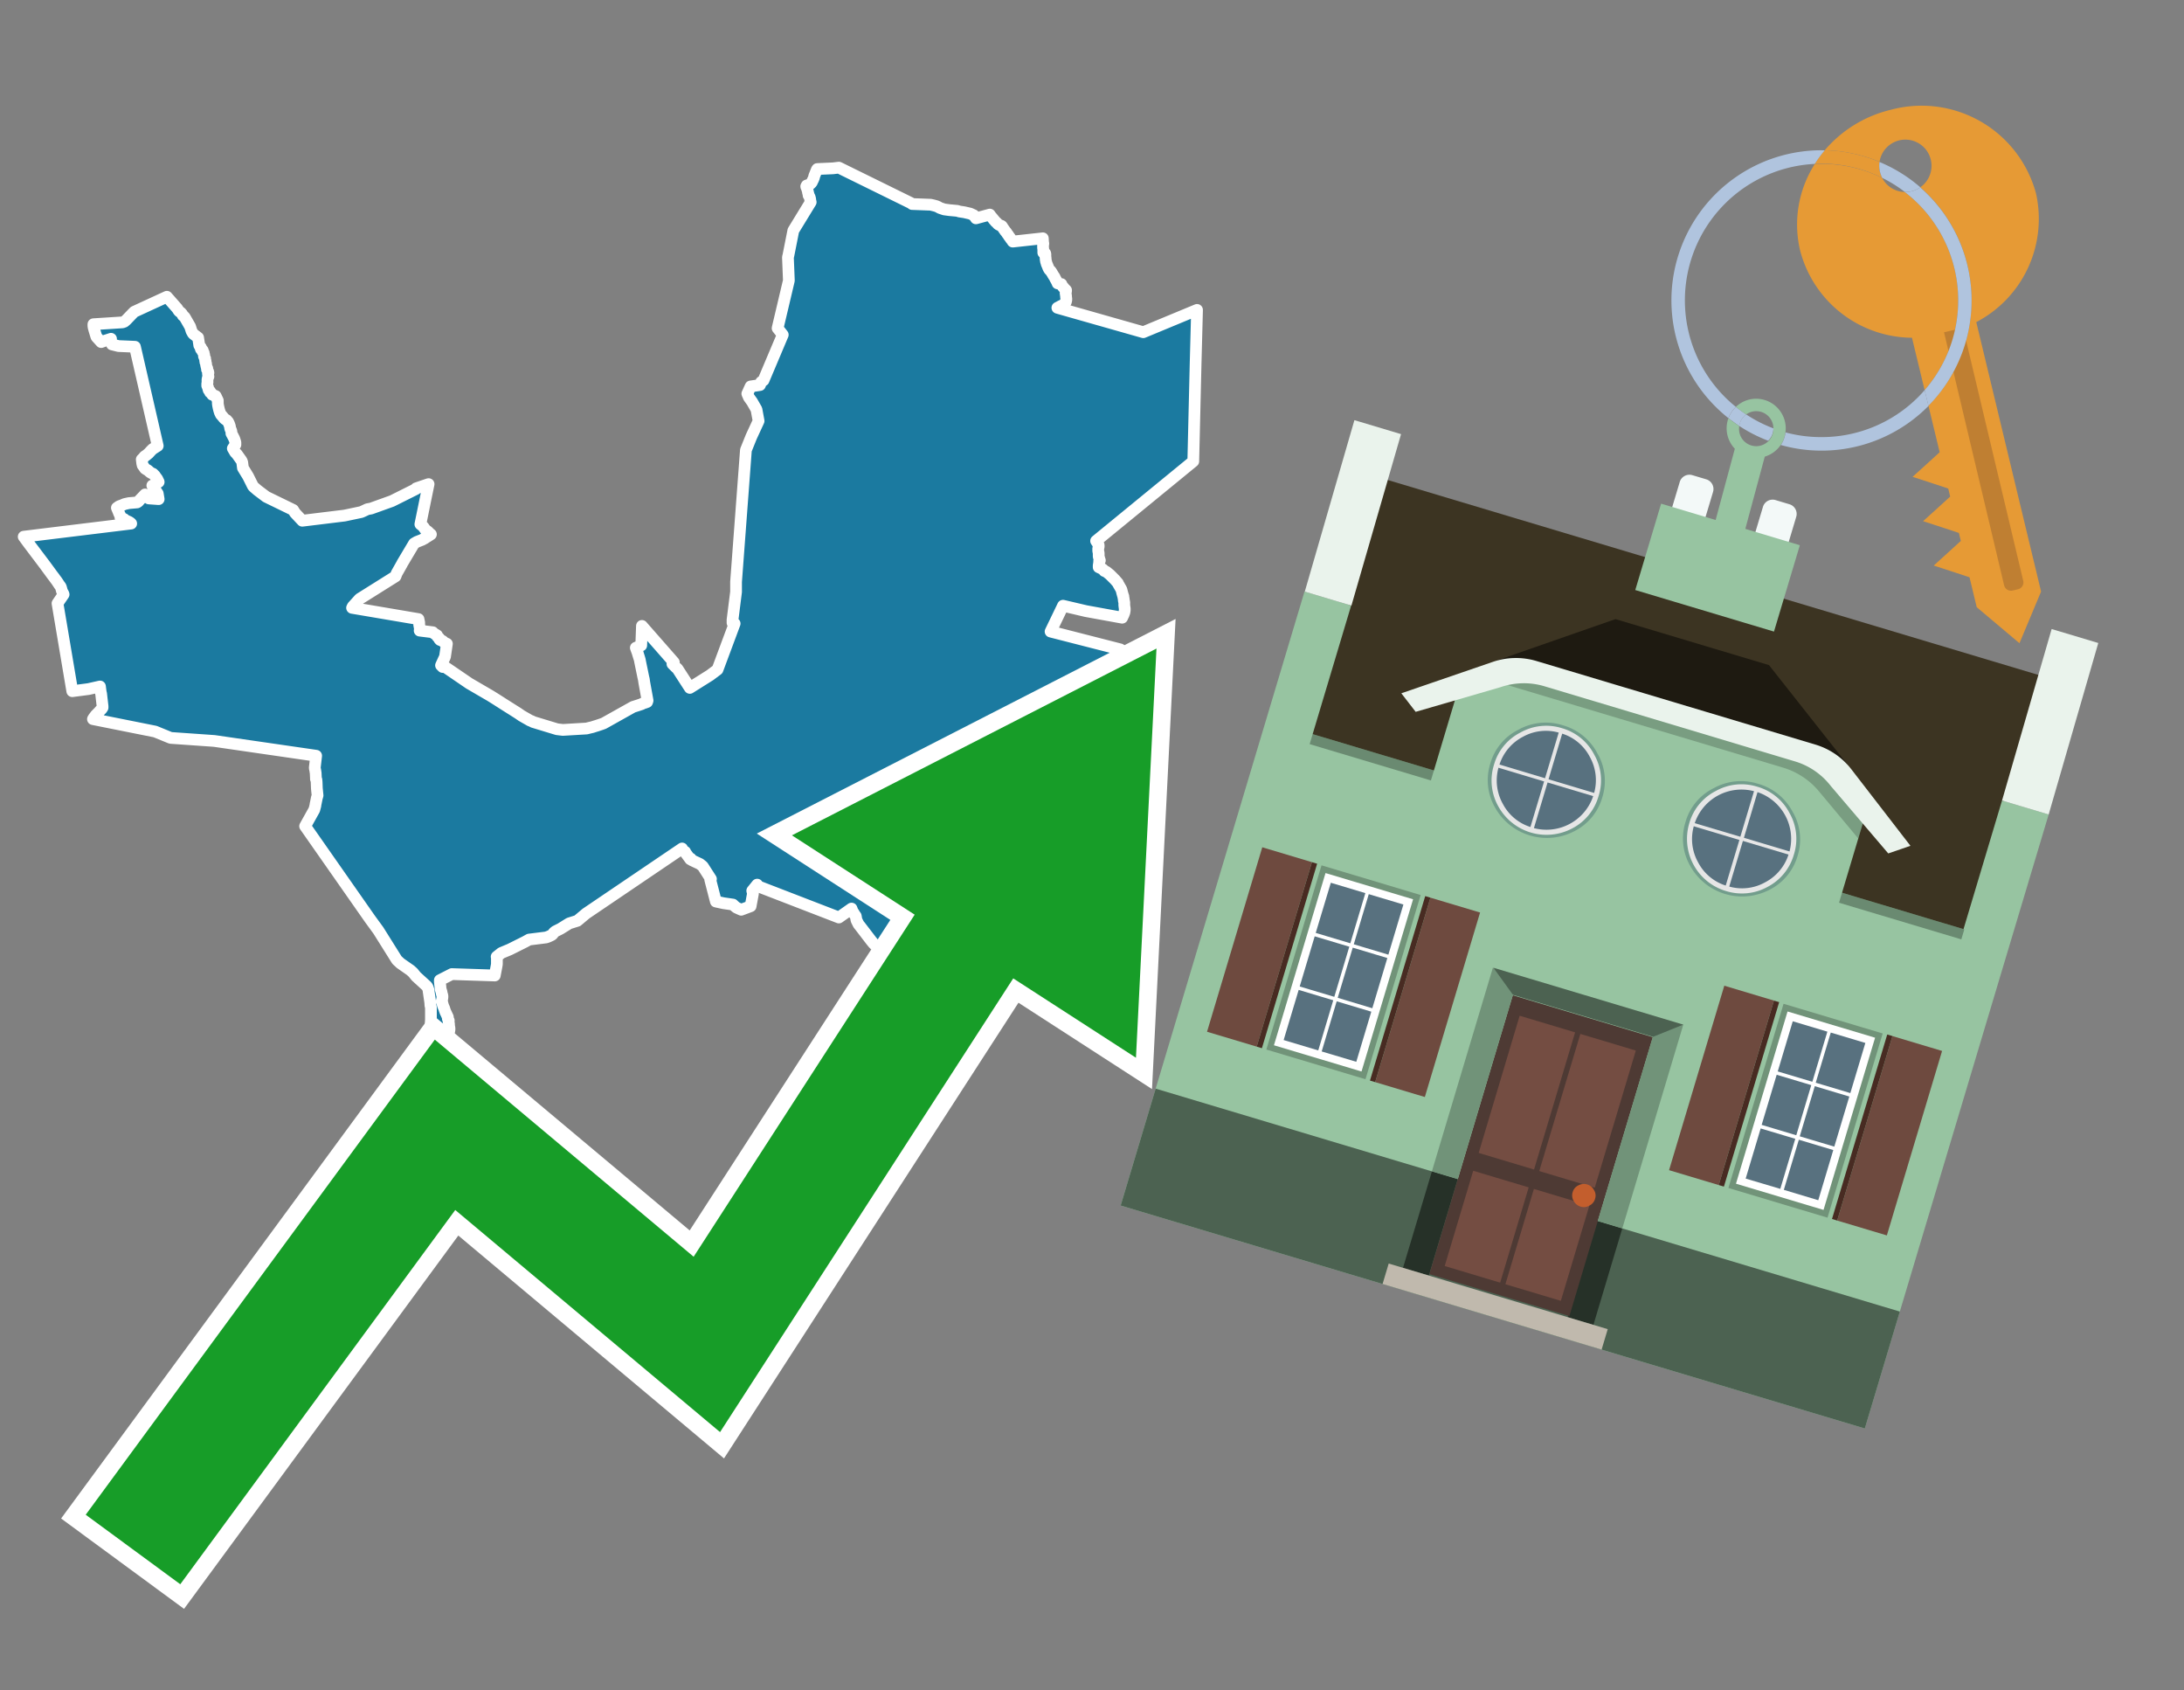 <svg id="Text" xmlns="http://www.w3.org/2000/svg" width="93.05" height="72" viewBox="0 0 93.05 72"><rect x="0" y="0" width="93.05" height="72" fill="#808080" stroke="none"/><polygon points="34.54,8.61 34.53,8.57 34.52,8.53 34.52,8.49 34.51,8.45 34.5,8.41 34.49,8.38 34.47,8.35 34.45,8.32 34.45,8.29 34.44,8.25 34.43,8.21 34.42,8.18 34.42,8.15 34.41,8.12 34.4,8.08 34.39,8.05 34.38,8.01 34.36,7.98 34.35,7.94 34.37,7.9 34.46,7.87 34.52,7.84 34.55,7.81 34.58,7.78 34.6,7.74 34.62,7.69 34.64,7.66 34.66,7.61 34.68,7.56 34.69,7.51 34.7,7.48 34.72,7.43 34.74,7.38 34.76,7.33 34.78,7.28 34.8,7.23 34.82,7.2 35.49,7.17 35.74,7.14 38.81,8.65 38.86,8.69 39.65,8.72 39.78,8.75 39.89,8.78 39.96,8.81 40.05,8.86 40.14,8.89 40.23,8.92 40.45,8.95 40.78,8.98 40.88,9.01 41.08,9.04 41.21,9.07 41.34,9.1 41.49,9.17 41.53,9.23 41.57,9.27 41.58,9.3 42.17,9.14 42.21,9.2 42.32,9.33 42.34,9.36 42.38,9.4 42.4,9.43 42.43,9.46 42.47,9.49 42.5,9.53 42.53,9.56 42.59,9.59 42.67,9.62 42.7,9.65 42.72,9.69 42.74,9.72 42.77,9.76 42.79,9.79 42.84,9.86 42.87,9.89 42.9,9.94 42.93,9.98 42.96,10.02 42.99,10.07 43.03,10.12 43.07,10.18 43.11,10.23 43.13,10.26 43.15,10.29 44.43,10.15 44.44,10.32 44.45,10.35 44.45,10.39 44.44,10.44 44.44,10.49 44.44,10.53 44.44,10.56 44.45,10.61 44.45,10.64 44.45,10.69 44.45,10.72 44.45,10.76 44.53,10.79 44.54,10.82 44.54,10.85 44.54,10.93 44.55,11 44.55,11.05 44.56,11.09 44.56,11.12 44.57,11.15 44.58,11.18 44.59,11.22 44.6,11.25 44.63,11.32 44.65,11.37 44.66,11.4 44.68,11.44 44.71,11.49 44.74,11.52 44.78,11.56 44.8,11.6 44.83,11.64 44.84,11.67 44.87,11.71 44.89,11.75 44.93,11.8 44.95,11.85 44.97,11.89 44.99,11.92 45.02,11.98 45.05,12.04 45.06,12.07 45.22,12.1 45.23,12.13 45.26,12.18 45.28,12.21 45.31,12.24 45.34,12.28 45.39,12.33 45.42,12.36 45.42,12.39 45.41,12.44 45.4,12.49 45.41,12.53 45.41,12.56 45.42,12.61 45.42,12.67 45.43,12.7 45.43,12.74 45.43,12.79 45.42,12.82 45.41,12.86 45.38,12.9 45.35,12.93 45.32,12.97 45.28,13 45.2,13.03 45.11,13.08 45.05,13.11 48.71,14.15 51,13.2 50.94,15.45 50.84,19.65 46.7,23.04 46.8,23.19 46.81,23.23 46.81,23.28 46.8,23.33 46.79,23.36 46.79,23.4 46.79,23.43 46.79,23.46 46.8,23.51 46.81,23.56 46.81,23.59 46.81,23.62 46.81,23.66 46.81,23.7 46.82,23.74 46.83,23.77 46.84,23.81 46.85,23.84 46.86,23.87 46.83,23.9 46.84,23.93 46.83,23.96 46.81,24.09 46.81,24.12 46.81,24.16 46.96,24.23 47,24.26 47.05,24.32 47.13,24.35 47.18,24.39 47.29,24.48 47.5,24.69 47.63,24.84 47.64,24.87 47.76,25.08 47.78,25.12 47.81,25.24 47.84,25.35 47.86,25.4 47.86,25.43 47.87,25.48 47.88,25.54 47.88,25.58 47.9,25.65 47.9,25.74 47.9,25.77 47.91,25.86 47.92,25.92 47.92,25.95 47.92,25.99 47.91,26.06 47.9,26.1 47.88,26.15 47.87,26.18 47.85,26.22 47.83,26.26 47.81,26.31 46.27,26.03 45.29,25.8 44.76,26.9 47.73,27.66 47.25,30.28 44.07,31.87 44.1,31.91 43.75,31.84 43.36,31.95 43.02,32.05 42.49,32.22 42.38,32.26 42.29,32.29 42.09,32.13 42.05,32.1 41.89,32.01 40.68,32.32 40.64,32.35 40.55,32.38 40.5,32.41 40.21,32.47 40.16,32.51 39.39,32.57 39.23,32.54 38.86,32.6 38.43,32.67 38.17,32.83 38.15,32.86 38.08,32.96 38.05,33.02 37.96,33.11 37.74,33.36 37.68,33.43 37.64,33.47 37.58,33.53 37.47,33.62 37.43,33.65 37.39,33.71 37.38,33.74 37.37,33.78 37.37,33.84 37.38,33.91 37.39,34.03 37.4,34.07 37.41,34.12 37.42,34.17 37.37,34.2 36.89,34.37 36.97,34.42 36.86,34.52 36.8,34.56 36.69,34.6 36.59,34.63 36.36,34.96 36.76,34.82 37.1,34.71 37.22,34.86 37.27,35 37.39,35.29 37.41,35.32 37.43,35.36 37.45,35.4 37.58,35.52 37.66,35.59 37.71,35.62 37.83,35.66 37.86,35.69 37.89,35.72 37.95,35.79 38.12,35.99 38.14,36.02 38.17,36.05 38.2,36.1 38.25,36.17 38.3,36.23 38.36,36.31 38.39,36.37 38.43,36.42 38.48,36.46 38.53,36.5 38.59,36.54 38.77,36.69 38.81,36.73 38.93,36.83 39.07,36.94 39.13,37 39.16,37.03 39.21,37.07 39.3,37.14 39.35,37.19 39.38,37.22 39.41,37.25 39.45,37.28 39.52,37.34 39.56,37.38 39.69,37.5 39.76,37.56 39.79,37.6 39.83,37.64 39.95,37.78 39.99,37.82 40.05,37.87 40.09,37.91 40.19,37.97 40.35,38.03 40.57,38.11 40.69,38.14 40.86,38.18 40.94,38.21 40.96,38.24 40.98,38.28 40.98,38.33 40.99,38.37 40.98,38.44 40.98,38.99 40.98,39.05 40.99,39.11 41.15,39.29 41.27,39.42 41.38,39.52 41.46,39.6 39.66,41.46 38.13,41.71 38.12,41.67 38.1,41.62 38.06,41.52 37.99,41.3 37.98,41.26 37.97,41.23 37.96,41.19 37.91,41.1 37.86,41 37.83,40.97 37.84,40.92 37.8,40.85 37.79,40.82 37.72,40.72 37.69,40.67 37.66,40.64 37.61,40.56 37.58,40.52 37.5,40.47 37.43,40.41 37.4,40.38 37.38,40.34 37.36,40.31 37.34,40.28 37.28,40.25 37.24,40.21 37.21,40.18 37.12,40.07 36.66,39.47 36.58,39.37 36.49,39.19 36.46,39.02 36.4,38.94 36.37,38.88 36.34,38.85 36.32,38.82 36.31,38.78 36.28,38.7 35.74,39.08 32.27,37.74 32.24,37.71 32.26,37.68 32.05,37.94 32.08,38.06 31.98,38.6 31.58,38.75 31.38,38.66 31.34,38.63 31.27,38.57 31.23,38.53 30.82,38.47 30.5,38.4 30.26,37.47 30.29,37.44 29.95,36.91 29.92,36.88 29.82,36.8 29.48,36.64 29.43,36.57 29.41,36.6 29.22,36.34 29.19,36.28 29.05,36.2 29.06,36.14 24.97,38.91 24.6,39.22 24.25,39.33 23.88,39.56 23.66,39.67 23.6,39.72 23.54,39.8 23.5,39.83 23.44,39.86 23.35,39.9 23.26,39.93 22.54,40.02 22.38,40.11 21.72,40.44 21.36,40.59 21.16,40.75 21.17,40.79 21.17,41.06 21.16,41.13 21.08,41.55 19.25,41.49 18.74,41.75 18.74,41.79 18.74,41.83 18.75,41.88 18.75,41.93 18.76,41.98 18.77,42.12 18.81,42.25 18.82,42.31 18.83,42.35 18.85,42.41 18.85,42.44 18.85,42.48 18.84,42.55 18.83,42.6 18.82,42.64 18.85,42.73 18.86,42.78 18.89,42.87 18.93,42.96 18.94,43 18.98,43.11 19.01,43.17 19.06,43.28 19.08,43.32 19.08,43.36 19.08,43.39 19.12,43.47 19.11,43.5 19.12,43.57 19.13,43.61 19.13,43.68 19.15,43.79 19.15,43.86 19.14,43.92 19.13,43.95 19.1,44.06 19.08,44.12 19.05,44.18 19.01,44.27 18.95,44.36 18.91,44.41 18.87,44.44 18.69,44.62 18.65,44.65 18.57,44.71 18.51,44.75 18.46,44.8 18.42,44.86 18.38,44.83 18.15,44.5 18.08,44.31 18.07,44.24 18.11,44.15 18.19,44.02 18.34,43.75 18.36,43.42 18.36,43.08 18.36,42.93 18.36,42.9 18.34,42.84 18.33,42.69 18.26,42.21 18.26,42.18 18.23,42.09 18.22,42.06 18.19,42.01 17.73,41.59 17.6,41.43 17.49,41.33 17.06,41.03 16.91,40.89 16.12,39.63 15.77,39.15 13,35.19 13.39,34.49 13.43,34.34 13.44,34.3 13.44,34.26 13.45,34.23 13.5,33.98 13.51,33.95 13.53,33.88 13.5,33.58 13.49,33.31 13.48,33.21 13.46,33.18 13.46,33.15 13.45,32.93 13.43,32.8 13.41,32.71 13.47,32.19 9.13,31.56 7.27,31.43 6.61,31.16 3.96,30.63 3.99,30.58 4.02,30.54 4.08,30.46 4.12,30.42 4.21,30.33 4.28,30.25 4.33,30.2 4.35,30.17 4.37,30.14 4.37,30.08 4.33,29.74 4.31,29.56 4.29,29.47 4.28,29.4 4.26,29.24 3.77,29.35 3.08,29.44 2.45,25.7 2.71,25.32 2.7,25.29 2.64,25.18 2.6,25.03 2.58,24.98 2.54,24.93 2.42,24.75 2.33,24.63 2.31,24.6 2.24,24.51 1.91,24.06 1.2,23.12 1.01,22.86 5.59,22.3 5.56,22.27 5.5,22.23 5.3,22.14 5.29,22.11 5.22,22.08 5.13,22.03 5.13,21.99 5.11,21.93 5.09,21.9 5.03,21.75 4.98,21.63 5.08,21.56 5.17,21.53 5.24,21.5 5.31,21.47 5.49,21.43 5.84,21.4 5.89,21.37 5.95,21.3 6.18,21.06 6.23,21.11 6.29,21.19 6.34,21.23 6.76,21.26 6.72,21.02 6.69,20.98 6.66,20.93 6.49,20.68 6.58,20.65 6.67,20.58 6.76,20.53 6.75,20.5 6.73,20.47 6.71,20.42 6.68,20.37 6.65,20.34 6.6,20.26 6.52,20.18 6.45,20.15 6.4,20.12 6.33,20.06 6.3,20.03 6.24,20 6.18,19.96 6.11,19.86 6.08,19.82 6.07,19.78 6.06,19.74 6.04,19.57 6.09,19.52 6.12,19.49 6.14,19.46 6.17,19.43 6.22,19.4 6.33,19.31 6.43,19.2 6.5,19.13 6.61,19.06 6.72,18.99 5.75,14.77 5.05,14.74 4.77,14.67 4.75,14.61 4.74,14.54 4.73,14.47 4.73,14.43 4.48,14.51 4.31,14.57 4.11,14.35 4.09,14.29 4.02,14.06 4.01,14.02 3.99,13.95 3.98,13.88 3.98,13.84 3.98,13.81 4.45,13.78 5.22,13.73 5.3,13.7 5.37,13.64 5.41,13.6 5.65,13.35 5.72,13.28 7.11,12.64 7.55,13.14 7.62,13.25 7.71,13.32 7.77,13.39 7.79,13.44 7.83,13.47 7.87,13.51 8.1,13.91 8.16,14.1 8.21,14.19 8.23,14.22 8.44,14.38 8.48,14.64 8.49,14.71 8.56,14.8 8.55,14.84 8.56,14.87 8.62,14.9 8.64,14.93 8.62,14.96 8.64,14.99 8.68,15.03 8.68,15.08 8.7,15.12 8.69,15.17 8.71,15.22 8.74,15.27 8.74,15.31 8.74,15.35 8.76,15.38 8.75,15.42 8.78,15.49 8.78,15.53 8.79,15.58 8.81,15.66 8.83,15.69 8.82,15.74 8.84,15.77 8.85,15.8 8.87,15.83 8.88,15.88 8.86,15.91 8.87,15.97 8.87,16.01 8.88,16.04 8.86,16.08 8.85,16.12 8.84,16.17 8.84,16.23 8.84,16.3 8.83,16.33 8.83,16.37 8.83,16.43 8.86,16.49 8.87,16.54 8.88,16.57 8.89,16.61 8.92,16.64 8.95,16.67 8.95,16.71 9,16.74 9.04,16.81 9.12,16.84 9.19,16.87 9.28,17.06 9.28,17.15 9.28,17.18 9.29,17.26 9.31,17.36 9.34,17.48 9.36,17.54 9.37,17.58 9.39,17.61 9.4,17.64 9.42,17.67 9.46,17.71 9.48,17.74 9.51,17.77 9.53,17.8 9.56,17.83 9.59,17.86 9.65,17.89 9.72,17.97 9.73,18 9.75,18.03 9.79,18.14 9.8,18.19 9.81,18.26 9.84,18.32 9.86,18.38 9.86,18.42 9.86,18.46 9.92,18.57 9.98,18.69 10,18.75 10.02,18.81 10.03,18.85 10.03,18.9 10.03,18.94 9.92,19.1 10.02,19.27 10.09,19.34 10.29,19.62 10.32,19.69 10.35,19.93 10.57,20.29 10.78,20.71 10.82,20.75 10.97,20.88 11.34,21.16 12.49,21.72 12.57,21.85 12.88,22.18 14.68,21.96 15.39,21.81 15.46,21.78 15.65,21.69 15.81,21.66 16.7,21.34 17.72,20.83 17.73,20.8 18.26,20.62 17.91,22.33 17.96,22.37 18.02,22.42 18.06,22.47 18.08,22.5 18.11,22.54 18.13,22.57 18.17,22.6 18.22,22.63 18.27,22.68 18.31,22.72 18.36,22.76 18.3,22.8 18.14,22.9 18.1,22.93 18.04,22.96 17.99,22.99 17.76,23.08 17.64,23.15 17.14,23.99 17.12,24.03 17.03,24.19 16.9,24.42 16.85,24.55 15.32,25.51 15.03,25.83 15,25.89 17.83,26.37 17.85,26.47 17.86,26.5 17.86,26.61 17.88,26.72 17.89,26.78 17.89,26.83 17.88,26.86 18.44,26.93 18.46,26.96 18.52,27 18.57,27.03 18.62,27.06 18.63,27.09 18.64,27.12 18.67,27.15 18.71,27.18 18.72,27.23 18.75,27.26 18.84,27.29 18.88,27.32 18.92,27.36 18.97,27.39 19.04,27.42 18.96,27.97 18.79,28.34 18.86,28.41 18.92,28.38 19.99,29.11 20.9,29.64 21.14,29.79 21.5,30.02 22.07,30.38 22.23,30.49 22.58,30.69 22.66,30.72 22.71,30.75 23.73,31.06 23.98,31.09 24.99,31.03 25.11,31 25.24,30.97 25.33,30.94 25.43,30.91 25.52,30.88 25.61,30.85 25.72,30.81 26.97,30.11 27.16,30.05 27.34,29.99 27.39,29.96 27.49,29.93 27.57,29.9 27.59,29.84 27.45,29.07 27.43,28.93 27.41,28.85 27.27,28.17 27.26,28.11 27.23,28.01 27.18,27.85 27.17,27.81 27.1,27.62 27.09,27.59 27.32,27.49 27.35,26.66 28.71,28.21 28.65,28.28 28.68,28.31 28.81,28.44 28.86,28.48 29.39,29.3 30.25,28.76 30.57,28.52 31.3,26.56 31.21,26.53 31.21,26.44 31.21,26.4 31.36,25.21 31.36,24.78 31.78,19.17 32.01,18.6 32.32,17.93 32.23,17.44 32.04,17.11 31.91,16.93 31.84,16.77 31.98,16.46 32.38,16.4 32.43,16.27 32.53,16.2 33.35,14.26 33.13,13.98 33.61,11.95 33.57,10.96 33.59,10.88 33.8,9.82 " fill="#1b7aa0" stroke="#fff" stroke-linejoin="round" stroke-width="0.5"/><polygon points="49.272 27.624 33.741 35.58 38.97 38.959 29.553 53.529 18.525 44.281 3.652 64.518 7.681 67.479 19.396 51.538 30.678 60.999 43.169 41.673 48.398 45.053 49.272 27.624" fill="none" stroke="#fff" stroke-miterlimit="10" stroke-width="1.5"/><polygon points="49.272 27.624 33.741 35.58 38.97 38.959 29.553 53.529 18.525 44.281 3.652 64.518 7.681 67.479 19.396 51.538 30.678 60.999 43.169 41.673 48.398 45.053 49.272 27.624" fill="#179d28"/><path d="M80.19,7.577a1.16,1.16,0,0,1-.094-.251,1.114,1.114,0,0,1-.018-.429A6.367,6.367,0,0,0,77.743,6.4a5.269,5.269,0,0,0-.423.577c.1,0,.192-.007.288-.007A5.794,5.794,0,0,1,80.19,7.577Z" fill="#e69a35"/><path d="M77.608,6.4A6.394,6.394,0,0,0,73.64,17.81a1.26,1.26,0,0,1,.317-.48A5.821,5.821,0,0,1,77.32,6.981a5.269,5.269,0,0,1,.423-.577Z" fill="#b0c4de"/><path d="M84.2,13.72a4.962,4.962,0,0,0,2.545-5.48,5.047,5.047,0,0,0-6.179-3.566A5.322,5.322,0,0,0,77.743,6.4a6.367,6.367,0,0,1,2.335.493,1.114,1.114,0,1,1,1.736,1.084,6.392,6.392,0,0,1,.347,9.3l.479,1.985-.438.4-.716.648.92.3.6.2.082.341-.438.4-.716.648.92.3.605.2.082.341-.438.4-.716.649.92.3.605.2.307,1.274,1.821,1.534.921-2.2Z" fill="#e69a35"/><path d="M81.154,8.179a1.115,1.115,0,0,1-.964-.6,5.794,5.794,0,0,0-2.582-.6c-.1,0-.192,0-.288.007a4.783,4.783,0,0,0-.625,3.685,4.962,4.962,0,0,0,4.765,3.715L82,16.617a5.82,5.82,0,0,0-.846-8.438Z" fill="#e69a35"/><path d="M74.1,18.142a6.386,6.386,0,0,0,1.232.63.73.73,0,0,0,.224-.527h0a5.783,5.783,0,0,1-1.159-.593A.733.733,0,0,0,74.1,18.142Z" fill="#b0c4de"/><path d="M74.4,17.652q-.228-.152-.44-.322a1.26,1.26,0,0,0-.317.48c.148.117.3.228.46.332A.733.733,0,0,1,74.4,17.652Z" fill="#b0c4de"/><path d="M74.824,16.984a1.257,1.257,0,0,0-.867.346c.141.114.288.222.44.322a.731.731,0,0,1,1.159.593h0a.732.732,0,1,1-1.463,0,.7.7,0,0,1,.007-.1c-.158-.1-.312-.215-.46-.332a1.258,1.258,0,0,0,.273,1.3l-.979,3.635,1.275.341.98-3.639a1.266,1.266,0,0,0,.681-.5,1.249,1.249,0,0,0,.2-.538,1.328,1.328,0,0,0,.012-.168A1.262,1.262,0,0,0,74.824,16.984Z" fill="#97c4a1"/><path d="M85.974,25.1l-.226.053a.3.3,0,0,1-.362-.223l-2.56-10.777.81-.193L86.2,24.736A.3.3,0,0,1,85.974,25.1Z" fill="#bf7f32"/><path d="M80.1,7.326a1.16,1.16,0,0,0,.094.251,5.833,5.833,0,0,1,.964.6,1.137,1.137,0,0,0,.287-.031,1.108,1.108,0,0,0,.373-.167A6.371,6.371,0,0,0,80.078,6.9,1.114,1.114,0,0,0,80.1,7.326Z" fill="#b0c4de"/><path d="M77.608,18.618a5.836,5.836,0,0,1-1.534-.2,1.24,1.24,0,0,1-.2.537,6.4,6.4,0,0,0,6.291-1.666L82,16.617A5.807,5.807,0,0,1,77.608,18.618Z" fill="#b0c4de"/><path d="M81.814,7.981a1.108,1.108,0,0,1-.373.167,1.137,1.137,0,0,1-.287.031A5.82,5.82,0,0,1,82,16.617l.161.667a6.392,6.392,0,0,0-.347-9.3Z" fill="#b0c4de"/><polygon points="83.79 39.753 55.78 31.364 58.988 20.404 86.964 28.783 83.79 39.753 83.79 39.753" fill="#3c3422" fill-rule="evenodd"/><polygon points="81.705 53.32 87.284 34.692 85.297 34.097 83.656 39.575 55.926 31.269 57.567 25.791 55.579 25.196 47.746 51.348 79.451 60.844 81.705 53.32" fill="#97c4a1" fill-rule="evenodd"/><rect x="69.522" y="21.148" width="0.444" height="28.983" transform="translate(15.592 92.226) rotate(-73.326)" opacity="0.3"/><polygon points="87.284 34.692 85.297 34.097 87.411 26.793 89.398 27.388 87.284 34.692 87.284 34.692" fill="#eaf3ec" fill-rule="evenodd"/><polygon points="57.578 25.794 55.591 25.199 57.705 17.896 59.692 18.491 57.578 25.794 57.578 25.794" fill="#eaf3ec" fill-rule="evenodd"/><polygon points="79.451 60.844 80.943 55.865 49.238 46.369 47.747 51.348 79.451 60.844 79.451 60.844" fill="#4c6251" fill-rule="evenodd"/><path d="M71.566,20.528l-.522,1.743,1.418.425.523-1.744a.432.432,0,0,0-.289-.536l-.593-.177A.431.431,0,0,0,71.566,20.528Z" fill="#f3f9f8" fill-rule="evenodd"/><path d="M75.111,21.589l-.522,1.743,1.418.425.522-1.743a.43.43,0,0,0-.289-.536l-.593-.178A.43.43,0,0,0,75.111,21.589Z" fill="#f3f9f8" fill-rule="evenodd"/><polygon points="75.368 28.329 68.829 26.37 63.807 28.121 78.733 32.591 75.368 28.329" fill="#1e1a11"/><polygon points="78.248 32.422 64.442 28.287 62.236 28.998 60.064 36.247 77.453 41.455 79.651 34.116 78.248 32.422" fill="#97c4a1"/><path d="M77.74,32.516S65.088,28.725,65,28.7l-.938.43,11.892,3.562a3.175,3.175,0,0,1,1.532,1l1.685,2.02.327-1.09Z" fill-rule="evenodd" opacity="0.2"/><path d="M77.35,31.716,65.458,28.154a3.041,3.041,0,0,0-1.854.037l-3.9,1.339.611.79,3.626-1.054a3.045,3.045,0,0,1,1.855-.037l10.673,3.2A3.028,3.028,0,0,1,78,33.477l2.45,2.874.945-.325-2.518-3.26A3.036,3.036,0,0,0,77.35,31.716Z" fill="#eaf3ec"/><polygon points="76.683 23.223 70.773 21.453 69.671 25.132 75.581 26.902 76.683 23.223 76.683 23.223" fill="#97c4a1" fill-rule="evenodd"/><g id="Symbol_9_0_Layer2_0_MEMBER_8_MEMBER_21_MEMBER_0_FILL" data-name="Symbol 9 0 Layer2 0 MEMBER 8 MEMBER 21 MEMBER 0 FILL"><path d="M66.584,30.892a2.39,2.39,0,0,0-1.891.189,2.317,2.317,0,0,0-1.2,1.448A2.345,2.345,0,0,0,63.7,34.4a2.528,2.528,0,0,0,3.367,1.008,2.339,2.339,0,0,0,1.2-1.447,2.313,2.313,0,0,0-.208-1.87A2.394,2.394,0,0,0,66.584,30.892Z" fill="#729d8c"/></g><g id="Symbol_9_0_Layer2_0_MEMBER_8_MEMBER_21_MEMBER_1_FILL" data-name="Symbol 9 0 Layer2 0 MEMBER 8 MEMBER 21 MEMBER 1 FILL"><path d="M66.547,31.016a2.241,2.241,0,0,0-1.769.185,2.213,2.213,0,0,0-1.127,1.376,2.239,2.239,0,0,0,.185,1.768,2.341,2.341,0,0,0,3.145.942,2.234,2.234,0,0,0,1.126-1.376,2.207,2.207,0,0,0-.185-1.768A2.237,2.237,0,0,0,66.547,31.016Z" fill="#e6e6e6"/></g><g id="Symbol_9_0_Layer2_0_MEMBER_8_MEMBER_21_MEMBER_2_MEMBER_0_FILL" data-name="Symbol 9 0 Layer2 0 MEMBER 8 MEMBER 21 MEMBER 2 MEMBER 0 FILL"><path d="M65.787,33.284,63.843,32.7a2.036,2.036,0,0,0,.186,1.539,2.015,2.015,0,0,0,1.175.986Z" fill="#58717f"/></g><g id="Symbol_9_0_Layer2_0_MEMBER_8_MEMBER_21_MEMBER_2_MEMBER_1_FILL" data-name="Symbol 9 0 Layer2 0 MEMBER 8 MEMBER 21 MEMBER 2 MEMBER 1 FILL"><path d="M65.827,33.148l.582-1.944a2.01,2.01,0,0,0-1.523.178,2.037,2.037,0,0,0-1,1.183Z" fill="#58717f"/></g><g id="Symbol_9_0_Layer2_0_MEMBER_8_MEMBER_21_MEMBER_2_MEMBER_2_FILL" data-name="Symbol 9 0 Layer2 0 MEMBER 8 MEMBER 21 MEMBER 2 MEMBER 2 FILL"><path d="M67.878,33.91l-1.943-.582-.582,1.944a2.1,2.1,0,0,0,2.525-1.362Z" fill="#58717f"/></g><g id="Symbol_9_0_Layer2_0_MEMBER_8_MEMBER_21_MEMBER_2_MEMBER_3_FILL" data-name="Symbol 9 0 Layer2 0 MEMBER 8 MEMBER 21 MEMBER 2 MEMBER 3 FILL"><path d="M66.558,31.249l-.582,1.943,1.943.582a2.031,2.031,0,0,0-.186-1.539A2.009,2.009,0,0,0,66.558,31.249Z" fill="#58717f"/></g><g id="Symbol_9_0_Layer2_0_MEMBER_8_MEMBER_21_MEMBER_0_FILL-2" data-name="Symbol 9 0 Layer2 0 MEMBER 8 MEMBER 21 MEMBER 0 FILL"><path d="M74.9,33.384a2.4,2.4,0,0,0-1.891.189,2.316,2.316,0,0,0-1.2,1.448,2.341,2.341,0,0,0,.209,1.87A2.527,2.527,0,0,0,75.387,37.9a2.345,2.345,0,0,0,1.2-1.447,2.314,2.314,0,0,0-.209-1.87A2.389,2.389,0,0,0,74.9,33.384Z" fill="#729d8c"/></g><g id="Symbol_9_0_Layer2_0_MEMBER_8_MEMBER_21_MEMBER_1_FILL-2" data-name="Symbol 9 0 Layer2 0 MEMBER 8 MEMBER 21 MEMBER 1 FILL"><path d="M74.867,33.508a2.239,2.239,0,0,0-1.768.185,2.21,2.21,0,0,0-1.127,1.376,2.316,2.316,0,0,0,1.564,2.883,2.261,2.261,0,0,0,1.765-.173A2.237,2.237,0,0,0,76.428,36.4a2.209,2.209,0,0,0-.185-1.769A2.239,2.239,0,0,0,74.867,33.508Z" fill="#e6e6e6"/></g><g id="Symbol_9_0_Layer2_0_MEMBER_8_MEMBER_21_MEMBER_2_MEMBER_0_FILL-2" data-name="Symbol 9 0 Layer2 0 MEMBER 8 MEMBER 21 MEMBER 2 MEMBER 0 FILL"><path d="M74.107,35.776l-1.943-.582a2.031,2.031,0,0,0,.186,1.539,2.009,2.009,0,0,0,1.175.986Z" fill="#58717f"/></g><g id="Symbol_9_0_Layer2_0_MEMBER_8_MEMBER_21_MEMBER_2_MEMBER_1_FILL-2" data-name="Symbol 9 0 Layer2 0 MEMBER 8 MEMBER 21 MEMBER 2 MEMBER 1 FILL"><path d="M74.148,35.64,74.73,33.7a2.1,2.1,0,0,0-2.525,1.362Z" fill="#58717f"/></g><g id="Symbol_9_0_Layer2_0_MEMBER_8_MEMBER_21_MEMBER_2_MEMBER_2_FILL-2" data-name="Symbol 9 0 Layer2 0 MEMBER 8 MEMBER 21 MEMBER 2 MEMBER 2 FILL"><path d="M76.2,36.4l-1.943-.582-.582,1.944a2.015,2.015,0,0,0,1.523-.178A2.036,2.036,0,0,0,76.2,36.4Z" fill="#58717f"/></g><g id="Symbol_9_0_Layer2_0_MEMBER_8_MEMBER_21_MEMBER_2_MEMBER_3_FILL-2" data-name="Symbol 9 0 Layer2 0 MEMBER 8 MEMBER 21 MEMBER 2 MEMBER 3 FILL"><path d="M74.879,33.741,74.3,35.684l1.943.582a2.1,2.1,0,0,0-1.361-2.525Z" fill="#58717f"/></g><polygon points="51.426 43.946 53.542 44.58 55.896 36.723 53.78 36.089 51.426 43.946 51.426 43.946" fill="#6e4a3f" fill-rule="evenodd"/><polygon points="53.542 44.58 53.764 44.647 56.117 36.789 55.896 36.723 53.542 44.58 53.542 44.58" fill="#482b22" fill-rule="evenodd"/><polygon points="60.706 46.726 58.59 46.092 60.943 38.235 63.059 38.868 60.706 46.726 60.706 46.726" fill="#6e4a3f" fill-rule="evenodd"/><polygon points="58.59 46.092 58.368 46.026 60.722 38.168 60.943 38.235 58.59 46.092 58.59 46.092" fill="#482b22" fill-rule="evenodd"/><rect x="53.146" y="39.209" width="8.19" height="4.408" transform="translate(1.145 84.365) rotate(-73.326)" fill="#719379"/><polygon points="60.205 38.304 56.474 37.187 54.277 44.522 58.008 45.639 60.205 38.304 60.205 38.304" fill="#fff" fill-rule="evenodd"/><path d="M59.792,38.527l-.64,2.136-1.474-.442.639-2.135,1.475.441Zm-1.621-.485-.64,2.136-1.474-.442L56.7,37.6l1.474.442Zm-2.158,1.84,1.475.441-.64,2.136-1.474-.441.639-2.136Zm-.683,2.282,1.474.441-.639,2.136L54.69,44.3l.64-2.135Zm.981,2.621.639-2.136,1.475.442-.64,2.135-1.474-.441Zm2.158-1.84L56.994,42.5l.64-2.136,1.474.442-.639,2.136Z" fill="#58717f" fill-rule="evenodd"/><polygon points="80.39 52.621 78.274 51.988 80.628 44.13 82.743 44.764 80.39 52.621 80.39 52.621" fill="#6e4a3f" fill-rule="evenodd"/><polygon points="78.274 51.988 78.053 51.921 80.406 44.064 80.628 44.13 78.274 51.988 78.274 51.988" fill="#482b22" fill-rule="evenodd"/><polygon points="71.111 49.842 73.227 50.476 75.58 42.619 73.464 41.985 71.111 49.842 71.111 49.842" fill="#6e4a3f" fill-rule="evenodd"/><polygon points="73.227 50.476 73.448 50.542 75.802 42.685 75.58 42.619 73.227 50.476 73.227 50.476" fill="#482b22" fill-rule="evenodd"/><rect x="72.83" y="45.105" width="8.19" height="4.408" transform="translate(9.534 107.426) rotate(-73.326)" fill="#719379"/><polygon points="76.159 43.083 79.889 44.2 77.692 51.535 73.962 50.418 76.159 43.083 76.159 43.083" fill="#fff" fill-rule="evenodd"/><path d="M76.381,43.5l1.475.442-.64,2.135-1.475-.441.64-2.136ZM78,43.981l1.474.442-.64,2.136-1.474-.442L78,43.981Zm.791,2.724-.64,2.135L76.679,48.4l.64-2.136,1.474.442Zm-.684,2.282-.639,2.135L76,50.68l.64-2.135,1.474.442Zm-2.26,1.65L74.375,50.2l.639-2.135,1.475.441-.64,2.136Zm-.791-2.724.64-2.135,1.474.441-.639,2.136-1.475-.442Z" fill="#58717f" fill-rule="evenodd"/><polygon points="67.888 56.431 69.118 52.323 68.019 51.994 66.789 56.102 67.888 56.431 67.888 56.431" fill="#263128" fill-rule="evenodd"/><polygon points="60.877 54.331 62.108 50.223 61.007 49.894 59.776 54.002 60.877 54.331 60.877 54.331" fill="#263128" fill-rule="evenodd"/><g id="Symbol_9_0_Layer2_0_MEMBER_8_MEMBER_12_MEMBER_0_FILL" data-name="Symbol 9 0 Layer2 0 MEMBER 8 MEMBER 12 MEMBER 0 FILL"><path d="M70.418,44.178l-5.965-1.786L60.9,54.27l5.964,1.786Z" fill="#4e3a34"/></g><g id="Symbol_9_0_Layer2_0_MEMBER_8_MEMBER_12_MEMBER_1_MEMBER_0_FILL" data-name="Symbol 9 0 Layer2 0 MEMBER 8 MEMBER 12 MEMBER 1 MEMBER 0 FILL"><path d="M65.358,49.815l1.75-5.843-2.363-.708L63,49.107Z" fill="#744d42"/></g><g id="Symbol_9_0_Layer2_0_MEMBER_8_MEMBER_12_MEMBER_1_MEMBER_1_FILL" data-name="Symbol 9 0 Layer2 0 MEMBER 8 MEMBER 12 MEMBER 1 MEMBER 1 FILL"><path d="M67.331,44.039l-1.75,5.842,2.364.708,1.75-5.842Z" fill="#744d42"/></g><g id="Symbol_9_0_Layer2_0_MEMBER_8_MEMBER_12_MEMBER_2_MEMBER_0_FILL" data-name="Symbol 9 0 Layer2 0 MEMBER 8 MEMBER 12 MEMBER 2 MEMBER 0 FILL"><path d="M63.915,54.633l1.215-4.058-2.363-.707-1.215,4.057Z" fill="#744d42"/></g><g id="Symbol_9_0_Layer2_0_MEMBER_8_MEMBER_12_MEMBER_2_MEMBER_1_FILL" data-name="Symbol 9 0 Layer2 0 MEMBER 8 MEMBER 12 MEMBER 2 MEMBER 1 FILL"><path d="M66.5,55.407l1.215-4.057-2.363-.708L64.138,54.7Z" fill="#744d42"/></g><g id="Symbol_9_0_Layer2_0_MEMBER_8_MEMBER_13_FILL" data-name="Symbol 9 0 Layer2 0 MEMBER 8 MEMBER 13 FILL"><path d="M67.959,51.058a.439.439,0,0,0-.045-.367.487.487,0,0,0-.669-.2.445.445,0,0,0-.239.282.457.457,0,0,0,.041.378.481.481,0,0,0,.293.242.459.459,0,0,0,.377-.042A.453.453,0,0,0,67.959,51.058Z" fill="#c35e2d"/></g><g id="Symbol_9_0_Layer2_0_MEMBER_8_MEMBER_14_FILL" data-name="Symbol 9 0 Layer2 0 MEMBER 8 MEMBER 14 FILL"><path d="M64.557,42.047l-.951-.833-2.6,8.68,1.1.329Z" fill="#719379"/></g><g id="Symbol_9_0_Layer2_0_MEMBER_8_MEMBER_15_FILL" data-name="Symbol 9 0 Layer2 0 MEMBER 8 MEMBER 15 FILL"><path d="M71.718,43.643l-1.2.19L68.072,52.01l1.046.313Z" fill="#719379"/></g><g id="Symbol_9_0_Layer2_0_MEMBER_8_MEMBER_16_FILL" data-name="Symbol 9 0 Layer2 0 MEMBER 8 MEMBER 16 FILL"><path d="M63.627,41.22l.836,1.156,5.961,1.786,1.294-.519Z" fill="#4c6251"/></g><polygon points="58.905 54.69 59.166 53.819 68.498 56.614 68.237 57.485 58.905 54.69 58.905 54.69" fill="#c0b9ad" fill-rule="evenodd"/></svg>